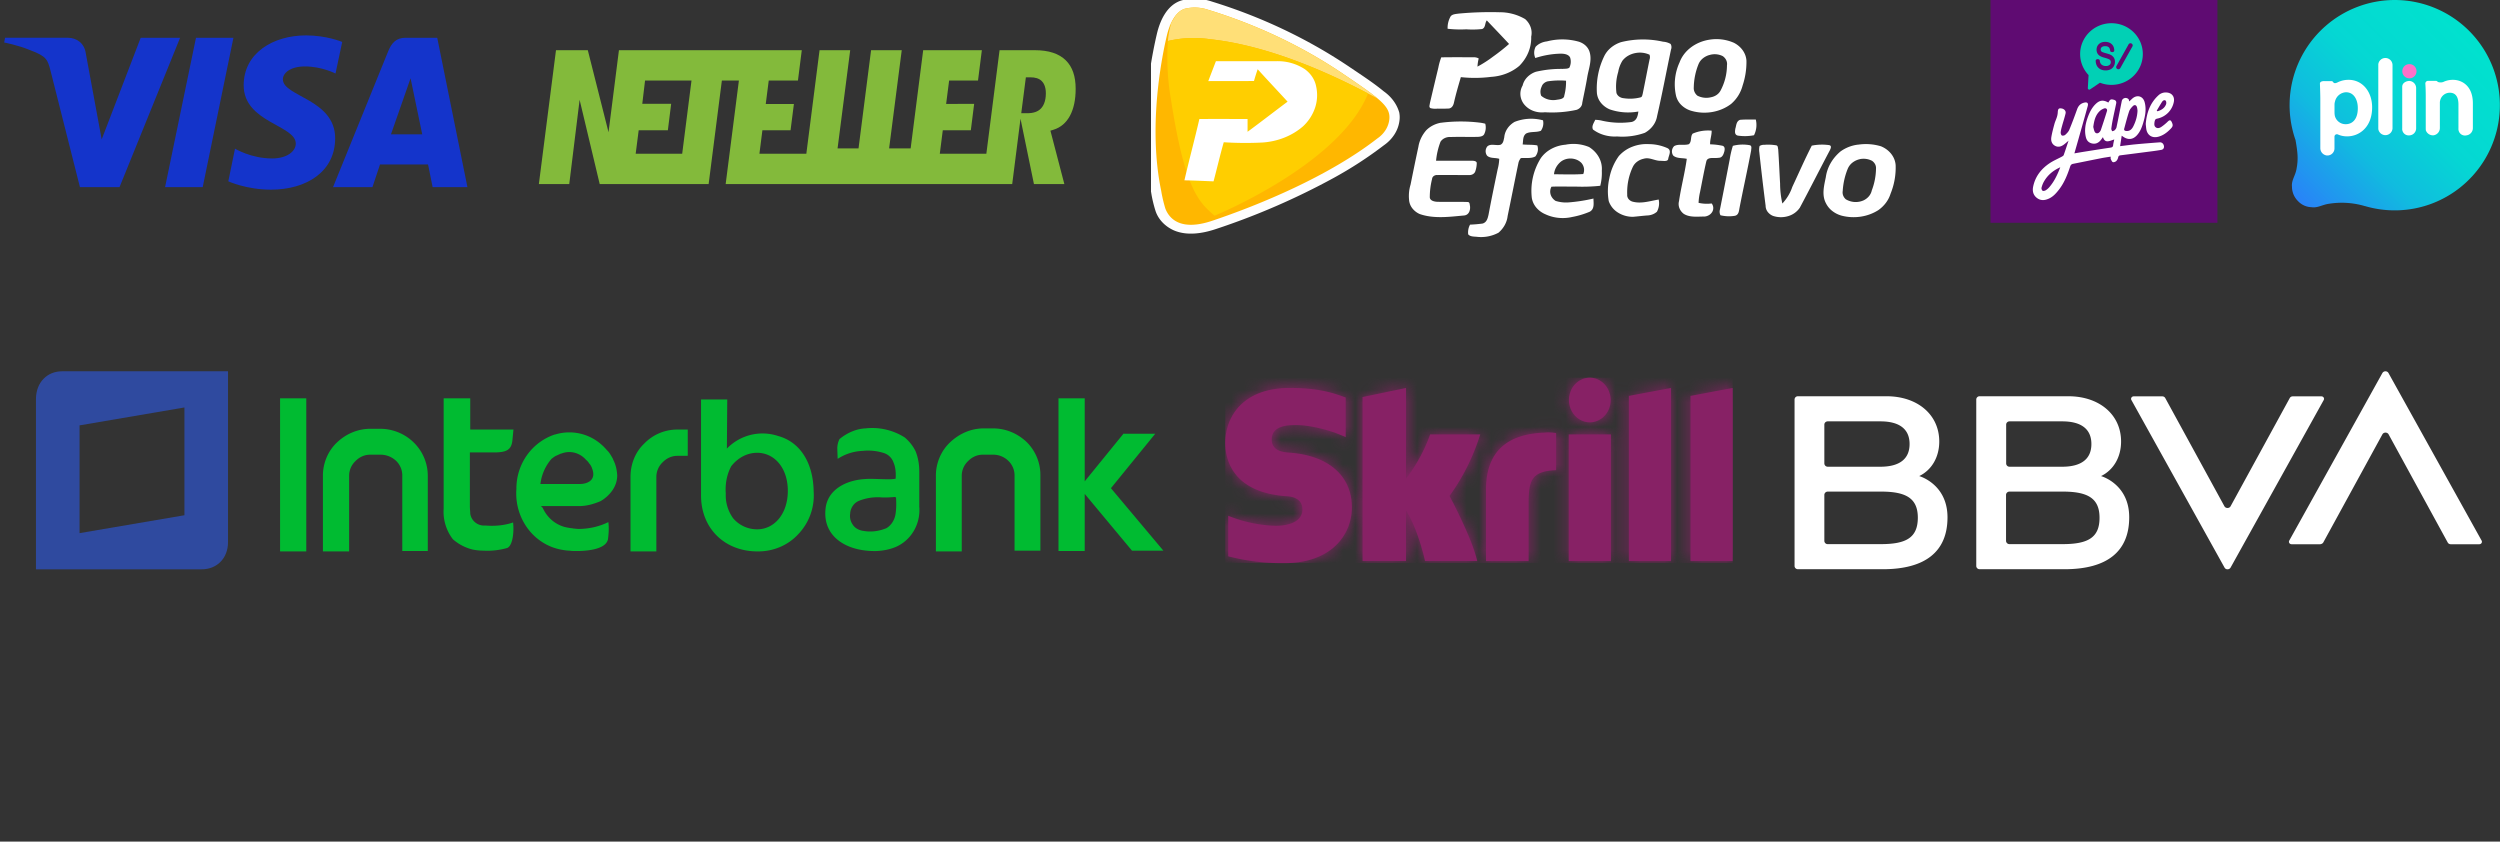 <svg xmlns="http://www.w3.org/2000/svg" width="202" height="68" fill="none"><rect width="100%" height="100%" fill="#333333" stroke="none"/><path fill="#1434CB" d="M24.726 2.86c-2.654 0-5.037 1.423-5.037 4.033 0 3.007 4.21 3.212 4.21 4.708 0 .63-.714 1.202-1.913 1.202-1.712 0-2.997-.792-2.997-.792l-.542 2.64s1.47.674 3.44.674c2.91 0 5.194-1.48 5.194-4.15 0-3.167-4.224-3.372-4.224-4.765 0-.499.585-1.042 1.784-1.042 1.355 0 2.468.572 2.468.572l.542-2.551c-.014 0-1.227-.528-2.925-.528ZM.41 3.052l-.072.382s1.113.205 2.127.63c1.298.484 1.384.763 1.612 1.628l2.383 9.43h3.197l4.895-12.07h-3.183l-3.153 8.212L6.93 4.298c-.114-.792-.713-1.247-1.455-1.247H.41Zm15.426 0-2.498 12.07h3.04l2.483-12.07h-3.025Zm16.924 0c-.728 0-1.113.396-1.398 1.1l-4.453 10.97h3.183l.613-1.834h3.882l.37 1.833h2.812l-2.44-12.069H32.76Zm.414 3.27.942 4.532H31.59l1.584-4.531Z"/><path fill="#83BA3B" d="M86.122 4.879c-.553-.547-1.39-.822-2.486-.822h-2.872l-1.067 8.365h-3.762l.242-1.898h2.266l.268-2.132-2.264.005.242-1.89h2.334l.31-2.45h-4.74l-1.013 7.935h-1.74l1.02-7.935h-2.477l-1.014 7.935h-1.694l1.021-7.935H66.22l-1.068 8.365h-3.79l.24-1.898h2.275l.27-2.12-2.274-.003.241-1.893h2.36l.31-2.451H50.01l-.841 6.628-1.674-6.628h-2.571L43.54 14.875h2.455l.838-6.812 1.624 6.812h8.8l1.07-8.368h1.376l-1.07 8.368h23.153l.671-5.282 1.086 5.282h2.457l-1.126-4.316.258-.08c.567-.176 1.009-.552 1.317-1.117.307-.57.464-1.302.464-2.181 0-1.024-.26-1.777-.793-2.303v.001Zm-31 7.543h-3.759l.243-1.898h2.357l.267-2.138h-2.334l.224-1.878h3.753l-.752 5.914Zm28.976-3.644c-.247.25-.605.37-1.095.37h-.486l.373-2.902h.357c.406 0 .703.094.908.286.16.15.35.448.35 1.01-.001.682-.222 1.048-.408 1.236Z"/><g clip-path="url(#a)"><path fill="#FEFEFE" fill-rule="evenodd" d="M111.811 11.744a31.853 31.853 0 0 1-4.053 2.635 57.567 57.567 0 0 1-9.511 4.127c-1.085.363-2.364.574-3.444.088-.69-.324-1.202-.87-1.427-1.521a10.173 10.173 0 0 1-.366-1.543c-.835-4.043-.474-8.758.466-12.792.234-1.001.785-2.35 2.013-2.71a4.146 4.146 0 0 1 1.862-.052c.192.037.38.086.562.148 3.964 1.223 7.678 2.98 11.008 5.207.958.65 2.009 1.325 2.888 2.05.618.437 1.056 1.035 1.249 1.705.037.19.048.384.029.576a2.656 2.656 0 0 1-.388 1.156c-.22.358-.522.673-.888.926Z" clip-rule="evenodd"/><path fill="#FFB700" fill-rule="evenodd" d="M94.159 16.848c.293.765 1.17 1.87 3.783.992 3.778-1.27 9.421-3.593 13.349-6.654.28-.19.51-.43.677-.702.167-.271.267-.57.293-.878.092-1.05-.852-1.678-3.852-3.715-3.258-2.187-6.9-3.91-10.787-5.1a3.37 3.37 0 0 0-1.872-.09c-.766.225-1.24 1.204-1.468 2.173-.215.924-1.616 6.946-.461 12.525.081.488.194.972.338 1.449Z" clip-rule="evenodd"/><path fill="#FFDF77" fill-rule="evenodd" d="M94.666 1.784a6.848 6.848 0 0 0-.302 1.55v-.018a8.972 8.972 0 0 1 3.403-.148c4.943.527 10.018 2.937 12.769 4.385l.742.382c-.222-.183-.45-.36-.684-.53l-.054-.038-.027-.02-.167-.12-.028-.02-.057-.04-.028-.021-.031-.02-.056-.043-.031-.02-.061-.044-.031-.022-.062-.043-.032-.023-.064-.044-.032-.022-.033-.023-.034-.023-.033-.022-.033-.024-.068-.046-.034-.024-.034-.023-.035-.024-.034-.024-.072-.05-.035-.025-.036-.024-.032-.021-.004-.004-.037-.024-.037-.026-.036-.025-.007-.004-.031-.021-.037-.026-.038-.026-.018-.012-.019-.014-.039-.026-.039-.026-.03-.02-.008-.008-.04-.026-.039-.027-.04-.026h-.003l-.037-.024-.04-.028-.041-.027-.016-.01-.025-.018-.041-.027-.041-.028-.03-.02-.012-.009-.042-.028-.042-.029-.042-.028c-3.258-2.188-6.9-3.91-10.788-5.1a3.372 3.372 0 0 0-1.871-.09l-.032.01h-.007l-.03.01h-.005l-.03.012h-.002l-.03.012-.006.003-.029.014-.006.002-.025.012-.006.003-.028.014-.007.004-.028.016-.005.003-.025.014-.005.004-.028.017-.006.005-.027.018-.028.02-.004.003-.026.02-.005.004-.025.02-.026.02-.006.006-.026.022-.003.002-.023.022-.005.004-.024.023-.006.006-.024.024-.004.003-.021.023-.006.005-.023.025-.006.007-.022.025-.02.024-.007.008-.021.025-.006.009-.023.027-.326.53-.001-.001Zm.048-.04-.004.005-.022.03-.003.005-.022.03-.021.03-.003.005-.023.032-.003.005-.016.027-.006.008-.02.03-.004.008-.018.03v.007l-.018.03-.004.007-.018.03-.005.009-.018.034-.017.033-.006.01-.017.033-.004.007.272-.445Z" clip-rule="evenodd"/><path fill="#FFCE00" fill-rule="evenodd" d="M94.365 3.315a8.972 8.972 0 0 1 3.405-.147c4.942.527 10.017 2.937 12.768 4.384-2.302 5.756-12.401 9.876-12.401 9.876-1.209-1.045-2.374-2.016-3.496-9.22a20.15 20.15 0 0 1-.276-4.893Z" clip-rule="evenodd"/><path fill="#fff" d="M117.875 1.097c1.09-.101 2.186-.137 3.281-.108a4.043 4.043 0 0 1 2.076.554c.208.185.36.411.446.659.085.247.1.509.043.762.031.86-.311 1.7-.957 2.355-.613.523-1.423.84-2.282.892a10.42 10.42 0 0 1-2.445.022c-.199.678-.399 1.356-.554 2.044-.043.2-.137.44-.4.49-.31.017-.621.02-.93.01a1.58 1.58 0 0 1-.561-.035c-.167-.085-.062-.271-.057-.403.225-.96.453-1.92.684-2.878.053-.282.132-.558.235-.828.879-.015 1.76-.006 2.641-.007.137 0 .27.034.385.099a3.351 3.351 0 0 0-.101.658c.438-.234.853-.5 1.24-.794.46-.325.898-.67 1.313-1.037-.592-.642-1.199-1.27-1.799-1.903-.171.212-.077.564-.369.695a7.064 7.064 0 0 1-1.282.025 9.287 9.287 0 0 1-1.515-.045 1.866 1.866 0 0 1 .243-.998c.138-.191.434-.193.665-.23Zm7.11 2.249a4.929 4.929 0 0 1 2.598.027c.213.07.404.183.554.33.151.149.257.326.309.518.197.676-.088 1.352-.197 2.02-.114.691-.268 1.38-.403 2.07a.571.571 0 0 1-.134.345.713.713 0 0 1-.334.221 9.297 9.297 0 0 1-2.554.193 1.99 1.99 0 0 1-.924-.107 1.724 1.724 0 0 1-.727-.504 1.393 1.393 0 0 1-.321-.757 1.328 1.328 0 0 1 .176-.791c.057-.249.185-.48.373-.675a1.76 1.76 0 0 1 .7-.438 8.887 8.887 0 0 1 2.153-.23c.181-.021.399.012.55-.1.126-.257.149-.543.064-.813-.135-.295-.558-.331-.876-.316a7.071 7.071 0 0 0-1.938.35 1.05 1.05 0 0 1 .026-.91c.227-.239.551-.393.905-.433Zm-.426 3.673a.904.904 0 0 0-.032.715c.165.147.371.253.597.31.227.056.467.06.697.011.225-.028.559-.073.571-.322.105-.397.154-.805.144-1.212a6.531 6.531 0 0 0-1.489.053.736.736 0 0 0-.312.166.6.6 0 0 0-.176.279Zm6.45-3.621a7.372 7.372 0 0 1 3.364-.029c.218.014.429.076.612.182a.52.52 0 0 1 .034.45c-.379 1.791-.713 3.59-1.124 5.374a1.769 1.769 0 0 1-.324.77c-.17.235-.397.434-.665.585a5.393 5.393 0 0 1-2.244.296 3.063 3.063 0 0 1-1.039-.112 2.804 2.804 0 0 1-.909-.448c-.134-.269.073-.54.181-.785.163.004.325.022.482.055a6.62 6.62 0 0 0 2.446.121c.435-.091.519-.521.556-.847a4.553 4.553 0 0 1-2.305-.17 1.815 1.815 0 0 1-.723-.538 1.48 1.48 0 0 1-.321-.778 5.962 5.962 0 0 1 .571-2.943c.124-.272.313-.519.555-.723a2.46 2.46 0 0 1 .85-.46h.003Zm1.158.885a1.834 1.834 0 0 0-.607.217 1.591 1.591 0 0 0-.465.402c-.174.284-.29.592-.342.91a4.082 4.082 0 0 0-.143 1.7.58.58 0 0 0 .212.287.73.73 0 0 0 .362.135c.452.07.917.05 1.357-.063.148-.026.153-.175.186-.275.194-.933.367-1.868.56-2.8a.549.549 0 0 0-.008-.377 1.87 1.87 0 0 0-1.115-.136h.003Zm5.945-1.074a3.513 3.513 0 0 1 1.989.249c.294.15.541.362.717.615.177.253.278.54.295.835a5.987 5.987 0 0 1-.31 2.003 2.938 2.938 0 0 1-.928 1.485c-.438.335-.971.561-1.545.657a3.76 3.76 0 0 1-1.717-.113 1.918 1.918 0 0 1-.762-.455 1.565 1.565 0 0 1-.419-.714 4.236 4.236 0 0 1 .278-2.732c.171-.464.485-.88.907-1.202.423-.322.938-.54 1.492-.628h.003Zm.015 1.234a1.44 1.44 0 0 0-.56.294 1.186 1.186 0 0 0-.341.483 5.257 5.257 0 0 0-.369 1.84.75.75 0 0 0 .06.362c.049.115.128.22.229.306a1.575 1.575 0 0 0 1.103.129c.173-.033.335-.1.471-.198a.984.984 0 0 0 .313-.364 4.376 4.376 0 0 0 .506-2.02.715.715 0 0 0-.058-.41.833.833 0 0 0-.284-.33 1.438 1.438 0 0 0-1.07-.09v-.002ZM97.63 6.552c.2-.537.411-1.071.615-1.607h4.87a3.993 3.993 0 0 1 2.315.645c.486.353.81.846.913 1.387.129.573.1 1.164-.084 1.726a3.613 3.613 0 0 1-.976 1.506c-.876.763-2.041 1.227-3.281 1.307-1.04.052-2.084.045-3.123-.022-.3 1.047-.543 2.107-.824 3.16-.784-.03-1.57-.07-2.354-.083.382-1.654.825-3.298 1.209-4.953 1.298-.014 2.596 0 3.893-.005.004.346 0 .69 0 1.036 1.09-.8 2.151-1.629 3.234-2.435-.803-.875-1.622-1.74-2.416-2.62-.109.314-.21.632-.298.95-1.232.015-2.463 0-3.695.01l.002-.002Zm24.761 3.292a3.661 3.661 0 0 1 2.283-.123c.067.29.008.591-.168.844-.374.158-.839.037-1.199.226-.285.216-.223.586-.277.88.394.042.795.004 1.185.079.051.15.064.307.036.46a.971.971 0 0 1-.195.431c-.343.188-.785.1-1.17.133a.912.912 0 0 0-.202.419c-.294 1.419-.571 2.84-.867 4.26-.056.51-.317.986-.736 1.348a2.972 2.972 0 0 1-1.743.334c-.242-.026-.553-.004-.708-.202a1.302 1.302 0 0 1 .15-.782c.34-.014.679-.044 1.015-.088.348-.103.418-.454.48-.724.228-1.221.482-2.44.734-3.657a3.73 3.73 0 0 0 .129-.85c-.324-.106-.736-.014-.986-.259a.616.616 0 0 1 .028-.746c.28-.251.723-.036 1.063-.132.242-.12.248-.395.302-.602.021-.25.108-.493.254-.71.146-.217.348-.402.589-.54l.003.001Zm17.836.512c.067-.234.071-.56.364-.673.423-.04.852-.018 1.278-.022a1.86 1.86 0 0 1-.145 1.266 3.848 3.848 0 0 1-1.305.03c-.31-.07-.227-.403-.195-.604l.003.003Zm-23.811-.436c1.06-.136 2.14-.138 3.201-.004.132.018.264.045.392.08.076.286.044.585-.09.853-.105.185-.366.205-.571.211-.708.012-1.415-.012-2.121.01a.987.987 0 0 0-.481.084.825.825 0 0 0-.352.296 5.778 5.778 0 0 0-.36 1.54c.962 0 1.924-.003 2.887 0 .157-.007.421.025.4.21a2.067 2.067 0 0 1-.137.696.466.466 0 0 1-.212.197.568.568 0 0 1-.307.05c-.839.004-1.678-.008-2.517 0a.45.45 0 0 0-.296.077.353.353 0 0 0-.099.107.3.3 0 0 0-.041.132c-.124.49-.186.99-.185 1.493.026.265.362.345.621.354.812.016 1.627-.012 2.44.016.183.005.153.197.186.31.045.3-.05.73-.467.778-1.19.108-2.454.285-3.6-.119a1.534 1.534 0 0 1-.614-.49 1.258 1.258 0 0 1-.243-.691c-.036-.4.005-.801.122-1.189.207-1.027.416-2.053.637-3.076.078-.478.294-.93.629-1.316.302-.31.716-.525 1.175-.611l.003.002Zm20.36.874c.471-.203 1-.286 1.524-.237.015.373-.143.732-.122 1.105.342.007.684.048 1.016.12.203.08.167.307.131.463-.062.21-.153.512-.469.504-.325.064-.879-.104-.983.28-.195.825-.342 1.658-.509 2.486a4.632 4.632 0 0 0-.119.875c.345.078.705.095 1.059.05a.607.607 0 0 1 .055.663.727.727 0 0 1-.251.266.872.872 0 0 1-.369.128c-.571-.004-1.207.092-1.694-.22a1.06 1.06 0 0 1-.353-.47.927.927 0 0 1-.028-.558c.168-1.143.472-2.27.628-3.416-.367-.085-.82-.01-1.102-.271a.602.602 0 0 1 .084-.757c.356-.201.813-.031 1.193-.158.25-.233.091-.607.307-.855l.002.002Zm-10.283.898a3.284 3.284 0 0 1 1.906.189c.345.217.62.507.8.841.18.335.258.704.227 1.072.019.409-.023.818-.125 1.217-.668.07-1.34.091-2.012.064-.644.012-1.289-.024-1.932.011a.82.82 0 0 0-.068.624c.06.209.202.393.401.522a2.8 2.8 0 0 0 1.085.12c.668-.054 1.33-.158 1.977-.311 0 .357.109.84-.301 1.066a6.742 6.742 0 0 1-1.421.425c-.727.169-1.501.09-2.163-.22a1.96 1.96 0 0 1-.735-.538 1.62 1.62 0 0 1-.36-.771 4.964 4.964 0 0 1 .72-3.216c.211-.306.502-.565.851-.755.348-.19.743-.307 1.154-.34h-.005.001Zm-.382 1.376c-.32.268-.514.628-.547 1.011.787.008 1.577.036 2.362-.016a.837.837 0 0 0 .057-.47.89.89 0 0 0-.212-.437 1.154 1.154 0 0 0-.364-.244 1.338 1.338 0 0 0-.901-.048c-.146.045-.28.114-.395.204Zm4.713-.483a2.784 2.784 0 0 1 1.076-.733 3.198 3.198 0 0 1 1.348-.206 3.69 3.69 0 0 1 1.495.33c.342.19.097.575.051.845-.023.258-.392.174-.594.174-.477.02-.903-.31-1.378-.172-.197.041-.38.122-.534.236a1.14 1.14 0 0 0-.353.42 4.806 4.806 0 0 0-.456 2.252c-.01.12.026.24.102.341a.631.631 0 0 0 .321.218c.705.197 1.427-.053 2.12-.168.073.333.023.677-.141.984-.104.094-.229.17-.367.221-.138.053-.286.08-.437.083-.373.029-.747.075-1.122.108a2.242 2.242 0 0 1-1.234-.349 1.765 1.765 0 0 1-.736-.925 4.668 4.668 0 0 1 .045-1.817 4.49 4.49 0 0 1 .792-1.845l.002.003Zm19.303-.895a4.23 4.23 0 0 1 1.863.133c.335.139.62.353.827.62.207.266.328.576.351.896a5.6 5.6 0 0 1-.411 2.315c-.16.518-.503.98-.981 1.32-.419.27-.906.451-1.42.53a3.871 3.871 0 0 1-1.545-.077 2.162 2.162 0 0 1-.759-.377 1.816 1.816 0 0 1-.51-.616c-.363-.672-.157-1.428-.015-2.123.109-.788.527-1.52 1.185-2.073a3.015 3.015 0 0 1 1.413-.551l.002.003Zm.162 1.168a1.486 1.486 0 0 0-.611.282 1.232 1.232 0 0 0-.382.5 5.642 5.642 0 0 0-.404 1.79.701.701 0 0 0 .033.36.783.783 0 0 0 .214.31 1.55 1.55 0 0 0 1.461.078c.166-.084.309-.198.42-.334.11-.137.185-.292.22-.456.224-.587.339-1.2.342-1.818a.647.647 0 0 0-.086-.322.763.763 0 0 0-.239-.256 1.485 1.485 0 0 0-.971-.136l.003.002Zm-10.269-1.077c.43-.111.885-.13 1.325-.055.245.031.148.29.147.434-.292 1.546-.637 3.084-.937 4.627-.046.242-.057.609-.414.655-.375.057-.761.04-1.128-.05a.64.64 0 0 1-.038-.479c.267-1.343.528-2.687.785-4.03.057-.374.143-.743.258-1.107l.002.005Zm2.15.018a.674.674 0 0 1 .399-.099 3.86 3.86 0 0 1 .943.042c.167.025.132.215.167.323.064.926.101 1.853.153 2.78.002.536.064 1.072.183 1.6.366-.395.638-.848.8-1.334.522-1.116 1.013-2.242 1.576-3.343a4.149 4.149 0 0 1 1.409-.041c.233.05.114.29.049.422-.815 1.54-1.599 3.095-2.422 4.632a1.714 1.714 0 0 1-.938.68 2.014 2.014 0 0 1-1.225-.015 1.012 1.012 0 0 1-.439-.333.813.813 0 0 1-.163-.485 210.548 210.548 0 0 1-.509-4.33 1.27 1.27 0 0 1 .022-.503l-.005.004Z"/></g><g clip-path="url(#b)"><path fill="#5F0B72" d="M179.167-.017h-18.334v18.034h18.334V-.017Z"/><path fill="#fff" d="M174.491 11.502c-.655.048-1.311.1-1.965.162-.402.038-.801.095-1.221.146l.129-.847.113.08c.404.281.791.244 1.119-.116.254-.278.389-.618.496-.97.168-.557.283-1.12.125-1.702-.137-.505-.636-.634-1.022-.266-.077.073-.157.145-.224.207-.017-.06-.016-.144-.058-.185-.187-.182-.494-.091-.543.156-.143.71-.279 1.42-.428 2.128a.528.528 0 0 1-.16.238c-.045.043-.127.05-.192.072-.024-.07-.073-.142-.066-.208.03-.251.071-.501.121-.749.086-.432.186-.862.273-1.294.032-.157-.033-.256-.201-.296-.238-.057-.281-.04-.434.23-.415-.24-.714-.199-1.055.147-.289.294-.466.654-.603 1.033-.19.523-.29 1.056-.158 1.61.058.245.191.426.451.501.278.08.509.003.7-.196.085-.089.15-.195.232-.303.054.196.172.35.378.337.179-.01.354-.095.534-.148-.03.148-.074.301-.089.458-.014.14-.082.18-.214.2-.733.11-1.464.226-2.196.342-.232.037-.463.079-.722.123l.3-1.05c.26-.924.524-1.847.778-2.772.066-.24-.036-.336-.283-.278-.291.069-.471.25-.572.53-.201.56-.407 1.118-.636 1.667-.065.156-.2.291-.33.408-.06.054-.208.083-.27.047-.063-.037-.1-.17-.093-.257.015-.168.062-.335.107-.5.093-.34.206-.675.286-1.018.053-.224-.135-.402-.398-.415-.171-.008-.22.074-.233.337a1.524 1.524 0 0 1-.073.377c-.058.185-.146.362-.196.549-.095.351-.191.704-.25 1.063-.043.263.015.526.269.684.256.158.507.092.735-.074.127-.093.243-.201.385-.32-.133.402-.255.781-.389 1.157-.019.054-.093.098-.151.13-.324.175-.669.319-.974.521-.689.457-1.17 1.071-1.342 1.89-.075.36-.008.686.297.923.315.245.659.205.997.044.327-.157.56-.419.776-.696.442-.564.698-1.217.918-1.884.043-.129.107-.192.239-.218.756-.149 1.51-.305 2.266-.454.25-.05.502-.083.767-.126.004.088-.01.153.013.201.043.09.091.216.166.242.076.026.211-.029.278-.091a.61.61 0 0 0 .151-.293c.026-.114.082-.154.189-.167a379.75 379.75 0 0 0 2.063-.265c.409-.053.819-.1 1.224-.173.208-.037.275-.217.193-.41a.31.31 0 0 0-.327-.2Zm-2.854-1.11c.126-.464.243-.931.394-1.387.052-.159.178-.305.3-.427.145-.145.29-.094.341.102.027.101.032.208.04.266-.022.477-.15.88-.34 1.261-.111.224-.279.402-.57.377-.117-.01-.202-.06-.165-.193Zm-1.392-1.424a55.728 55.728 0 0 1-.498 1.54.5.5 0 0 1-.117.175c-.124.132-.308.116-.384-.047-.06-.13-.082-.277-.11-.377.069-.515.174-.965.542-1.302.093-.085.214-.15.334-.194.149-.055.278.055.233.205Zm-4.668 6.164a1.203 1.203 0 0 1-.297.25c-.068.04-.198.063-.244.026-.059-.047-.099-.171-.08-.246.045-.174.111-.349.202-.504.295-.51.724-.878 1.312-1.143-.234.615-.492 1.155-.893 1.617Zm8.533-5.369c.022-.108.077-.156.198-.18a1.71 1.71 0 0 0 1.34-1.362c.076-.425-.175-.731-.613-.749a.846.846 0 0 0-.624.222c-.691.628-.963 1.436-1.035 2.325.017.149.024.29.048.429.084.482.466.726.946.606.409-.102.727-.344 1.012-.639.191-.197.213-.288.103-.533-.093-.204-.178-.207-.341-.047a3.735 3.735 0 0 1-.505.416c-.133.09-.302.151-.452.038-.154-.117-.117-.295-.098-.458.003-.023.016-.045.021-.068Zm.584-1.533c.062-.095.184-.185.283-.102.06.048.074.21.041.296-.118.314-.38.476-.691.567l-.065-.046c.143-.239.28-.482.432-.715Z"/><path fill="#01D0B5" d="M170.608 1.876c-1.399 0-2.533 1.115-2.533 2.49 0 .657.259 1.254.681 1.7l-.06 1.055a.118.118 0 0 0 .184.102l.797-.54c.289.113.602.175.931.175 1.398 0 2.532-1.115 2.532-2.491 0-1.376-1.134-2.491-2.532-2.491Zm.184 3.48a.637.637 0 0 1-.265.249.863.863 0 0 1-.395.084c-.239 0-.433-.07-.576-.21-.144-.138-.219-.327-.224-.562a.117.117 0 0 1 .031-.088c.027-.03.069-.047.123-.049.063 0 .113.013.144.043a.105.105 0 0 1 .031.07.557.557 0 0 0 .075.247.41.41 0 0 0 .165.14.554.554 0 0 0 .248.055.46.46 0 0 0 .303-.09.278.278 0 0 0 .101-.223.26.26 0 0 0-.036-.14.271.271 0 0 0-.111-.096 2.503 2.503 0 0 0-.368-.124 1.384 1.384 0 0 1-.383-.154.577.577 0 0 1-.187-.207.593.593 0 0 1-.066-.28c0-.187.064-.341.19-.46.126-.118.296-.178.507-.178a.84.84 0 0 1 .38.082c.11.056.197.137.258.24.06.104.093.225.097.363 0 .004.003.055-.035.096a.158.158 0 0 1-.116.046c-.063.003-.113-.012-.145-.043a.11.11 0 0 1-.038-.076c-.011-.122-.049-.215-.114-.273-.064-.057-.158-.087-.28-.087-.124 0-.218.026-.281.077a.231.231 0 0 0-.089.189c0 .072.02.126.062.164.032.029.116.075.335.133.185.049.312.09.389.127h.001a.664.664 0 0 1 .273.233.632.632 0 0 1 .093.344c0 .13-.033.251-.097.359Zm1.507-1.603-.979 1.752a.178.178 0 0 1-.241.07.174.174 0 0 1-.07-.238l.98-1.752a.178.178 0 0 1 .24-.069.173.173 0 0 1 .07.237Z"/></g><g clip-path="url(#c)"><path fill="url(#d)" d="M193.501 0a8.505 8.505 0 0 0-8.419 7.318 8.499 8.499 0 0 0 .397 3.998c.195 1.109.22 1.598.076 2.358-.102.543-.415.898-.364 1.406a1.644 1.644 0 0 0 .495 1.176 1.543 1.543 0 0 0 1.083.485c.505.077.876-.207 1.422-.278a6.556 6.556 0 0 1 2.876.186h.016a8.494 8.494 0 0 0 9.55-3.545 8.495 8.495 0 0 0-.712-10.162A8.509 8.509 0 0 0 193.501 0Z"/><path fill="#FD71C8" d="M194.68 6.33a.575.575 0 1 0 0-1.15.575.575 0 0 0 0 1.15Z"/><path fill="#fff" d="M189.773 6.45a1.949 1.949 0 0 0-.862.189c-.32.17-.358.025-.39 0-.032-.026-.023-.086-.179-.086h-.54s-.368-.02-.352.223c0 0 .032.793.032 1.278v3.908a.597.597 0 0 0 .521.6.572.572 0 0 0 .573-.339.553.553 0 0 0 .05-.23v-.939a.19.19 0 0 1 .019-.096.193.193 0 0 1 .253-.095c.236.105.492.158.751.156.974 0 2.019-.732 2.019-2.345 0-1.284-.796-2.224-1.895-2.224Zm-.246 3.585a.894.894 0 0 1-.872-.677 1.604 1.604 0 0 1-.026-.25v-.68a.975.975 0 0 1 .042-.24.959.959 0 0 1 .882-.734c.667 0 .958.639.958 1.278.007.811-.364 1.303-.984 1.303Zm8.668-3.585a1.774 1.774 0 0 0-.792.18.686.686 0 0 1-.4 0c-.061-.033-.102-.097-.176-.097h-.645a.216.216 0 0 0-.157.07.224.224 0 0 0-.046.076.234.234 0 0 0-.011.088c.022.3.032.616.032 1.057v2.537c0 .208.026.214.026.214a.604.604 0 0 0 .597.358.593.593 0 0 0 .518-.594v-2a.802.802 0 0 1 .035-.262.802.802 0 0 1 .76-.585c.47 0 .706.32.706.958v1.917a.539.539 0 0 0 .174.449.529.529 0 0 0 .465.123.596.596 0 0 0 .527-.6V8.355c.003-1.406-.869-1.905-1.613-1.905Zm-3.515.09c-.239 0-.581.144-.581.473v3.354a.526.526 0 0 0 .581.572.57.57 0 0 0 .544-.572V7.112a.578.578 0 0 0-.559-.572h.015Zm-1.942-1.853a.57.57 0 0 0-.572.514v5.224a.582.582 0 0 0 .601.495.58.58 0 0 0 .549-.553V5.256a.587.587 0 0 0-.177-.41.586.586 0 0 0-.417-.16h.016Z"/></g><path fill="#2F4A9F" fill-rule="evenodd" d="M2.907 46h13.397c1.223 0 2.119-.892 2.119-2.185V30H5.025c-1.224 0-2.089.892-2.119 2.185V46Zm3.521-2.923 8.474-1.446v-8.708L6.428 34.37v8.708Z" clip-rule="evenodd"/><path fill="#00BB31" fill-rule="evenodd" d="M61.18 36.585c1.372 0 2.476 1.2 2.476 3.076 0 1.877-1.104 3.108-2.477 3.108a2.526 2.526 0 0 1-1.94-.892 3.16 3.16 0 0 1-.596-2c-.06-.77.09-1.57.448-2.216.537-.676 1.283-1.076 2.088-1.076Zm-2.418-4.308-.03 3.97a4 4 0 0 1 4.148-1.016c1.79.492 2.834 2.184 2.864 4.492a4.52 4.52 0 0 1-1.223 3.415c-.836.924-2.029 1.416-3.252 1.416-2.686.03-4.655-1.846-4.625-4.585v-7.692h2.118Zm-4.028 2.43h.836v2.124h-.836c-.447 0-.865.184-1.193.523a1.63 1.63 0 0 0-.507 1.2v6h-2.089v-6.031c0-1.015.388-2 1.104-2.677a3.71 3.71 0 0 1 2.685-1.138Zm-7.936 6.185h-3.074c.03.062.06.093.12.123.388.893 1.193 1.508 2.118 1.631.12.03.269.03.388.062.12 0 .269.03.388.03.836 0 1.67-.184 2.417-.553.06.461.03.923-.03 1.384-.179.892-1.94.954-2.536.954-.18 0-.388 0-.567-.03-.18 0-.388-.032-.567-.062-2.297-.37-3.909-2.523-3.73-4.923v-.031c0-2 1.254-3.754 3.103-4.37h.03a3.907 3.907 0 0 1 3.79.862c.179.154.328.339.507.523.149.185.268.4.388.616v.03c.209.4.298.8.328 1.262 0 .462-.15.892-.418 1.261a3.04 3.04 0 0 1-.925.831c-.507.216-1.104.4-1.73.4Zm-3.133-1.784h3.163c.716 0 1.402-.37.984-1.323v-.031c-.06-.093-.09-.185-.179-.277-.09-.123-.149-.215-.268-.308-.508-.584-1.283-.8-2-.523h-.03c-.148.062-.268.123-.417.185-.12.061-.239.154-.358.246a3.798 3.798 0 0 0-.895 2.03Zm-5.67-6.923v2.523h3.492l-.09.923c-.09.707-.477.892-1.283.923h-2.148v4.4c0 .184.03.369.03.554a1.13 1.13 0 0 0 1.223.953c.746.062 1.522 0 2.238-.246.09.77-.03 1.877-.477 2.062a5.793 5.793 0 0 1-1.91.215c-.298 0-.597-.03-.895-.092a3.757 3.757 0 0 1-1.582-.83 3.648 3.648 0 0 1-.746-2.462v-8.923h2.149Zm-8.055 2.461h.775c1.015 0 2 .4 2.716 1.108a3.76 3.76 0 0 1 1.134 2.677v6.092h-2.06v-6.092a1.63 1.63 0 0 0-.507-1.2 1.836 1.836 0 0 0-1.253-.493h-.835c-.448 0-.865.185-1.194.523a1.63 1.63 0 0 0-.507 1.2v6.093h-2.118V38.43c0-1.016.418-2 1.134-2.677.745-.708 1.7-1.108 2.715-1.108Zm-7.31-2.461h2.118v12.369H22.63v-12.37Zm56.87 2.43h.745c1.015 0 1.97.4 2.715 1.108a3.733 3.733 0 0 1 1.104 2.677v6.092h-2.088v-6.061a1.63 1.63 0 0 0-.507-1.2 1.746 1.746 0 0 0-1.194-.493h-.865c-.448 0-.866.185-1.194.523a1.63 1.63 0 0 0-.507 1.2v6.093H75.62V38.43c0-1.016.418-2 1.134-2.677.776-.739 1.73-1.139 2.745-1.139Zm6.026-2.43h2.119v12.338h-2.119V32.185Zm5.222 2.892-3.103 3.815v1.015l3.819 4.585H94l-4.237-5.046 3.58-4.4h-2.595v.03Zm-18.41 5.108v-.031c-.388.03-.805.061-1.193.03a4.1 4.1 0 0 0-1.73.278c-.389.153-.657.523-.717.953v.062c-.06.338.03.677.209.923.18.277.477.43.806.492h.03c.626.123 1.282.031 1.88-.215.417-.246.685-.708.745-1.2.06-.43.06-.862.03-1.292h-.06Zm-2.416-5.57a4.894 4.894 0 0 1 3.192.739c.358.307.656.677.865 1.108.21.523.299 1.076.299 1.63v2.831c.12 1.385-.627 2.708-1.88 3.262-.507.215-1.014.307-1.551.338-2.417.062-4.357-1.138-4.148-3.354.12-1.569 1.611-2.369 3.193-2.461.746-.062 1.999.092 2.476-.031.03-.462 0-.923-.179-1.323a1.204 1.204 0 0 0-.746-.739 4.12 4.12 0 0 0-1.73-.184 3.968 3.968 0 0 0-2.03.646l-.03-.83c0-.278.06-.524.18-.77.597-.492 1.343-.83 2.088-.862Z" clip-rule="evenodd"/><path fill="#872165" d="M126.753 45.337h3.41V35.1h-3.41v10.236Zm-1.93-10.384c-3.152.11-4.755 1.62-4.755 4.621v5.763h3.446v-4.695c0-1.804.224-2.578 2.222-2.651V34.99a4.404 4.404 0 0 0-.706-.055l-.207.018ZM99 35.8c0 1.178.482 3.958 4.875 4.29.379.018 1.361.092 1.361 1.086 0 .81-.81 1.307-2.17 1.307a10.968 10.968 0 0 1-3.825-.81v3.277c1.482.386 3.015.57 4.548.552 3.756 0 5.444-2.264 5.444-4.51 0-2.54-1.895-4.198-5.048-4.419-.43-.037-1.43-.092-1.43-1.068 0-1.16 1.43-1.16 1.982-1.16.947 0 2.17.295 3.049.59 0 0 .482.184.913.368l.034.018v-3.203l-.051-.018c-1.034-.387-2.24-.755-4.462-.755-3.859 0-5.22 2.393-5.22 4.455Zm11.094-3.719v13.255h3.514v-4.105c1.017 1.639 1.534 4.105 1.534 4.105h4.22c-.413-1.859-2.239-5.265-2.239-5.265a17.189 17.189 0 0 0 2.48-4.97h-4.048a13.1 13.1 0 0 1-1.947 3.571v-7.327l-3.514.736Zm21.517-.092v13.348h3.41V31.345l-3.41.644Zm4.978 0v13.348H140V31.345l-3.411.644Zm-8.131-1.473c-.93 0-1.688.81-1.688 1.805 0 .994.758 1.804 1.688 1.804.93 0 1.688-.81 1.688-1.804-.017-.995-.758-1.805-1.688-1.805Z"/><mask id="e" width="41" height="16" x="99" y="30" maskUnits="userSpaceOnUse" style="mask-type:luminance"><path fill="#fff" d="M126.753 45.337h3.41V35.1h-3.41v10.236Zm-1.93-10.384c-3.152.11-4.755 1.62-4.755 4.621v5.763h3.446v-4.695c0-1.804.224-2.578 2.222-2.651V34.99a4.404 4.404 0 0 0-.706-.055l-.207.018ZM99 35.8c0 1.178.482 3.958 4.875 4.29.379.018 1.361.092 1.361 1.086 0 .81-.81 1.307-2.17 1.307a10.968 10.968 0 0 1-3.825-.81v3.277c1.482.386 3.015.57 4.548.552 3.756 0 5.444-2.264 5.444-4.51 0-2.54-1.895-4.198-5.048-4.419-.43-.037-1.43-.092-1.43-1.068 0-1.16 1.43-1.16 1.982-1.16.947 0 2.17.295 3.049.59 0 0 .482.184.913.368l.034.018v-3.203l-.051-.018c-1.034-.387-2.24-.755-4.462-.755-3.859 0-5.22 2.393-5.22 4.455Zm11.094-3.719v13.255h3.514v-4.105c1.017 1.639 1.534 4.105 1.534 4.105h4.22c-.413-1.859-2.239-5.265-2.239-5.265a17.189 17.189 0 0 0 2.48-4.97h-4.048a13.1 13.1 0 0 1-1.947 3.571v-7.327l-3.514.736Zm21.517-.092v13.348h3.41V31.345l-3.41.644Zm4.978 0v13.348H140V31.345l-3.411.644Zm-8.131-1.473c-.93 0-1.688.81-1.688 1.805 0 .994.758 1.804 1.688 1.804.93 0 1.688-.81 1.688-1.804-.017-.995-.758-1.805-1.688-1.805Z"/></mask><g mask="url(#e)"><path fill="#872165" d="M140 30.516H99v14.968h41V30.516Z"/></g><path fill="#fff" d="m185.009 32.169-4.777 8.736c-.101.187-.398.187-.499 0l-4.777-8.736a.268.268 0 0 0-.241-.143h-2.314c-.157 0-.259.16-.185.294l7.526 13.54c.102.187.379.187.49 0l7.526-13.54c.074-.134-.027-.294-.185-.294h-2.314a.272.272 0 0 0-.25.142ZM187.721 43.831l4.777-8.736c.102-.187.398-.187.5 0l4.776 8.736a.27.27 0 0 0 .241.143h2.314c.158 0 .26-.16.186-.294l-7.526-13.54c-.102-.187-.38-.187-.491 0l-7.526 13.54c-.074.134.028.294.185.294h2.314c.102-.009.204-.062.25-.142ZM155.072 38.467c.999-.48 1.62-1.521 1.62-2.793 0-2.18-1.768-3.657-4.259-3.657h-7.155a.267.267 0 0 0-.278.267v13.443c0 .15.12.266.278.266h6.85c3.425 0 5.23-1.414 5.23-4.19 0-2.704-2.286-3.336-2.286-3.336Zm-7.387-4.421h4.249c1.564 0 2.36.64 2.36 1.832 0 1.192-.796 1.833-2.36 1.833h-4.249a.273.273 0 0 1-.278-.267v-3.131c0-.152.12-.267.278-.267Zm4.304 9.92h-4.304a.267.267 0 0 1-.278-.268v-3.71c0-.142.12-.267.278-.267h4.304c2.055 0 2.972.561 2.972 2.118-.01 1.575-.898 2.126-2.972 2.126ZM169.763 38.467c.999-.48 1.62-1.521 1.62-2.793 0-2.18-1.769-3.657-4.259-3.657h-7.165a.267.267 0 0 0-.277.267v13.443c0 .15.12.266.277.266h6.851c3.425 0 5.23-1.414 5.23-4.19.009-2.704-2.277-3.336-2.277-3.336Zm-7.388-4.421h4.249c1.565 0 2.361.64 2.361 1.832 0 1.192-.796 1.833-2.361 1.833h-4.249a.267.267 0 0 1-.277-.267v-3.131c0-.152.12-.267.277-.267Zm4.296 9.92h-4.305a.274.274 0 0 1-.278-.268v-3.71c0-.142.121-.267.278-.267h4.305c2.055 0 2.971.561 2.971 2.118 0 1.575-.898 2.126-2.971 2.126Z"/><defs><clipPath id="a"><path fill="#fff" d="M93 0h62v20H93z"/></clipPath><clipPath id="b"><path fill="#fff" d="M160 0h20v18h-20z"/></clipPath><clipPath id="c"><path fill="#fff" d="M185 0h17v17h-17z"/></clipPath><linearGradient id="d" x1="185.715" x2="199.511" y1="16.284" y2="2.489" gradientUnits="userSpaceOnUse"><stop stop-color="#2982F8"/><stop offset=".33" stop-color="#10BCDF"/><stop offset=".6" stop-color="#05D7D3"/><stop offset="1" stop-color="#00E2CE"/></linearGradient></defs></svg>